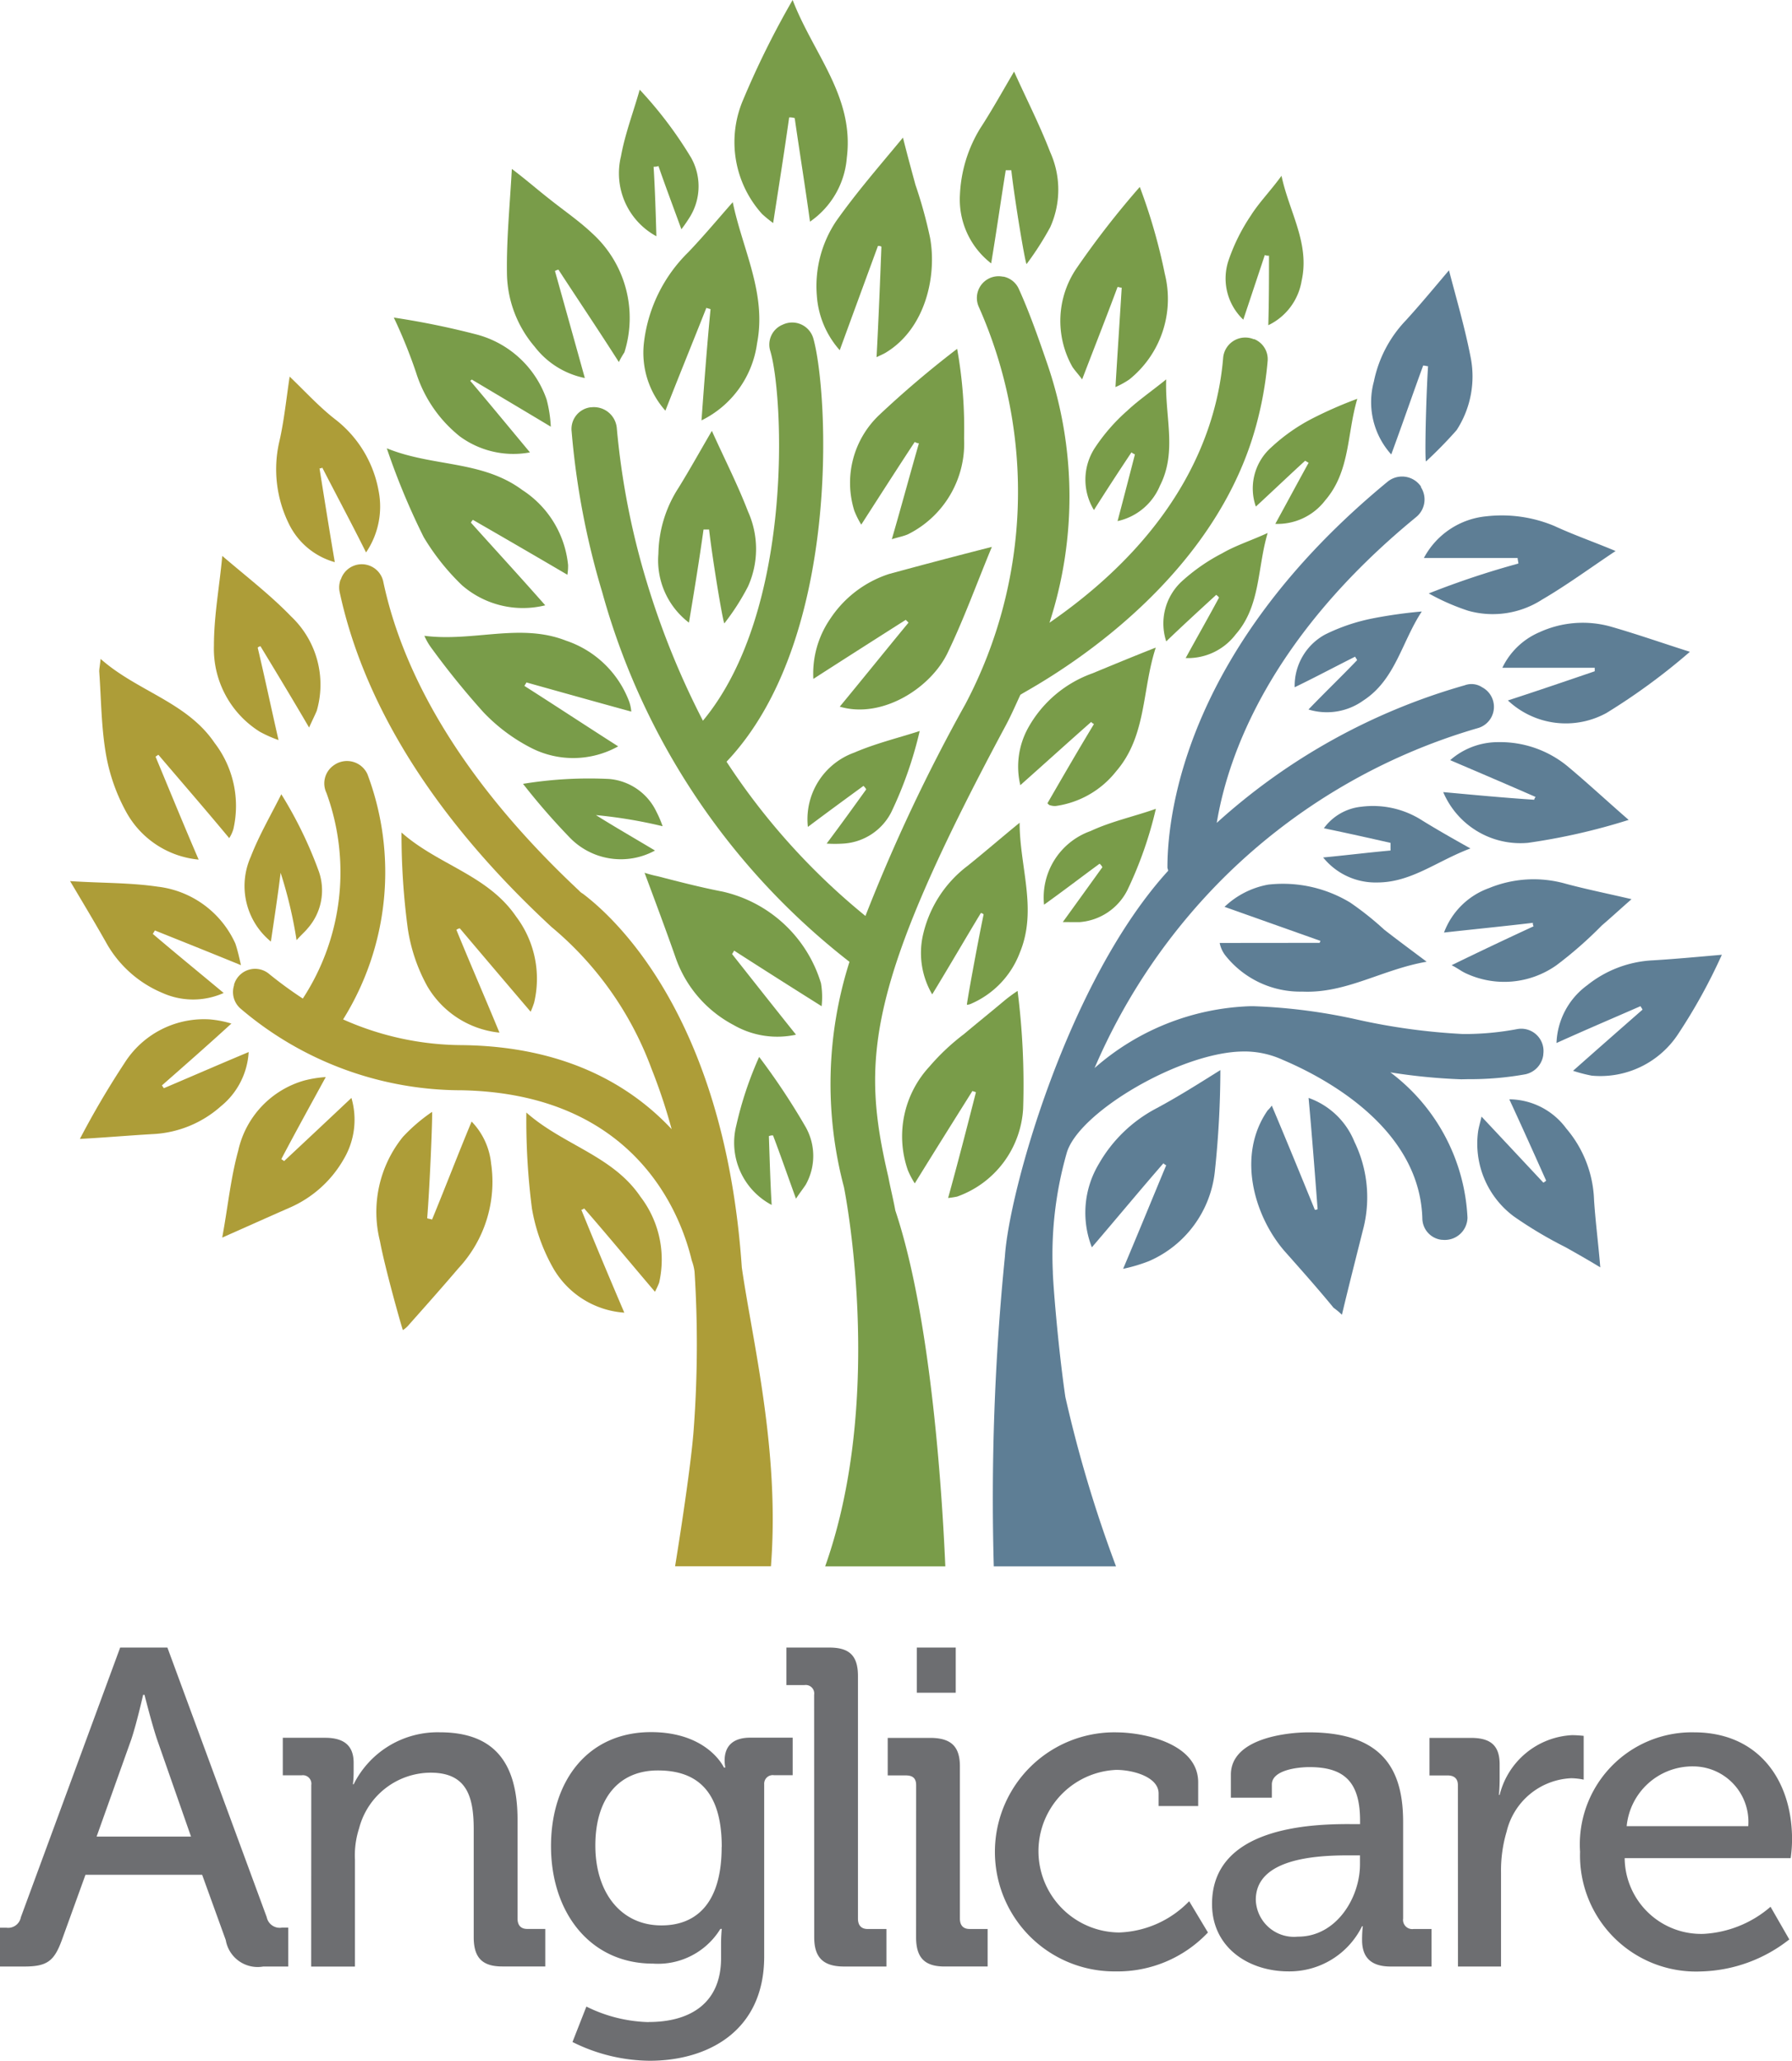 <?xml version="1.0" encoding="UTF-8"?>
<svg xmlns="http://www.w3.org/2000/svg" width="89.596" height="103" viewBox="0 0 89.596 103">
  <g id="Group_3" data-name="Group 3" transform="translate(-97.512 -174.41)">
    <path id="Path_1" data-name="Path 1" d="M546.55,2863.446l-1.7-4.862c-.278-.833-.625-2.222-.625-2.222h-.069s-.313,1.389-.59,2.222l-1.736,4.862Zm77.858-.521a2.769,2.769,0,0,0-2.744-2.987,3.307,3.307,0,0,0-3.334,2.987Zm-2.709-4.688c3.23,0,4.9,2.4,4.9,5.348a6.928,6.928,0,0,1-.069.938h-8.3a3.823,3.823,0,0,0,3.959,3.785,5.57,5.57,0,0,0,3.334-1.354l.938,1.632a7.42,7.42,0,0,1-4.41,1.6A5.8,5.8,0,0,1,616,2864.21,5.6,5.6,0,0,1,621.7,2858.237Zm-11.807,2.64c0-.348-.208-.487-.521-.487h-.9v-1.875h2.084c.972,0,1.424.382,1.424,1.32v.729c0,.451-.035.8-.035.8h.035a3.94,3.94,0,0,1,3.612-2.987c.278,0,.59.035.59.035v2.188a3.3,3.3,0,0,0-.625-.07,3.479,3.479,0,0,0-3.23,2.674,6.8,6.8,0,0,0-.278,2.049v4.688h-2.153Zm-7.987,7.57c1.91,0,3.091-1.944,3.091-3.611v-.451h-.59c-1.667,0-4.619.174-4.619,2.222A1.91,1.91,0,0,0,601.9,2868.446Zm2.57-5.625H605v-.174c0-1.945-.8-2.674-2.535-2.674-.556,0-1.875.139-1.875.868v.66h-2.049v-1.146c0-1.841,2.848-2.119,3.889-2.119,3.751,0,4.723,1.91,4.723,4.48v4.827a.46.46,0,0,0,.521.521h.9v1.875h-2.049c-1.042,0-1.424-.521-1.424-1.32a6.182,6.182,0,0,1,.035-.694H605.1a4.043,4.043,0,0,1-3.681,2.257c-1.979,0-3.82-1.181-3.82-3.369C597.6,2862.96,602.565,2862.821,604.475,2862.821Zm-11.668-4.584c1.389,0,4.1.556,4.1,2.5v1.181h-1.979v-.625c0-.833-1.285-1.181-2.118-1.181a4.065,4.065,0,0,0,.139,8.126,5.1,5.1,0,0,0,3.507-1.563l.938,1.563a6.208,6.208,0,0,1-4.619,1.945,5.974,5.974,0,1,1,.035-11.947ZM582.84,2854h1.945v2.257H582.84Zm-.035,6.876c0-.348-.174-.487-.521-.487h-.9v-1.875H583.5c1.042,0,1.493.417,1.493,1.424v7.605c0,.347.174.521.486.521h.9v1.875h-2.153c-1.007,0-1.424-.451-1.424-1.458Zm-5.1-4.515a.425.425,0,0,0-.486-.486h-.9V2854h2.153c1.007,0,1.424.417,1.424,1.424v12.12c0,.347.174.521.486.521h.938v1.875h-2.118c-1.042,0-1.493-.451-1.493-1.458Zm-4.619,7.6c0-2.986-1.424-3.82-3.195-3.82-1.979,0-3.125,1.424-3.125,3.751,0,2.361,1.285,3.993,3.3,3.993C571.658,2867.891,573.081,2866.953,573.081,2863.967Zm-3.646,8.752c1.98,0,3.612-.869,3.612-3.195v-.764c0-.348.035-.695.035-.695h-.069a3.661,3.661,0,0,1-3.369,1.736c-3.16,0-5.1-2.57-5.1-5.869,0-3.264,1.841-5.7,5-5.7,2.848,0,3.646,1.771,3.646,1.771h.069a2.041,2.041,0,0,1-.035-.348c0-.695.382-1.146,1.285-1.146h2.118v1.875h-.938a.429.429,0,0,0-.486.451v8.612c0,3.751-2.848,5.209-5.73,5.209a8.767,8.767,0,0,1-3.855-.938l.695-1.771A7.373,7.373,0,0,0,569.435,2872.718Zm-16.877-11.842a.425.425,0,0,0-.486-.487h-.938v-1.875h2.118c.972,0,1.424.417,1.424,1.25v.451a5.621,5.621,0,0,1-.035.625h.035a4.685,4.685,0,0,1,4.306-2.6c2.674,0,3.889,1.459,3.889,4.375v4.931c0,.347.174.521.486.521h.9v1.875h-2.153c-1.007,0-1.424-.451-1.424-1.458V2863.1c0-1.6-.312-2.847-2.153-2.847a3.712,3.712,0,0,0-3.577,2.778,4.374,4.374,0,0,0-.208,1.563v5.348h-2.188ZM537,2868h.313a.647.647,0,0,0,.729-.521L543.008,2854h2.362l4.966,13.474a.663.663,0,0,0,.764.521h.313v1.945h-1.25a1.617,1.617,0,0,1-1.875-1.32l-1.181-3.264h-5.834l-1.181,3.264c-.382,1.042-.729,1.32-1.875,1.32H537Z" transform="translate(-439.488 -2597.252)" fill="#6d6e71"></path>
    <path id="Path_2" data-name="Path 2" d="M1989.247,1198.787a15.509,15.509,0,0,0,2.848-.243,1.144,1.144,0,0,0,.9-.972v-.035a1.114,1.114,0,0,0-1.32-1.25,14.129,14.129,0,0,1-2.466.243h-.243a31.527,31.527,0,0,1-5.313-.729,28.11,28.11,0,0,0-5.14-.66h-.174a12.4,12.4,0,0,0-7.779,3.091,30.2,30.2,0,0,1,6.563-9.619,29.865,29.865,0,0,1,12.571-7.362,1.105,1.105,0,0,0,.243-2.049h0a.963.963,0,0,0-.868-.1,31.145,31.145,0,0,0-12.4,6.876c.556-3.368,2.639-9.272,9.967-15.28a1.134,1.134,0,0,0,.243-1.493v-.035a1.143,1.143,0,0,0-1.667-.243c-10,8.23-11.009,16.461-11.009,19.273,0,.07.035.1.035.174-5,5.487-7.953,16.009-8.161,19.274a121.412,121.412,0,0,0-.556,15.488h6.112a64.577,64.577,0,0,1-2.535-8.473c-.382-2.639-.625-5.834-.625-6.251a18.513,18.513,0,0,1,.695-5.938c.59-2.049,5.764-5.07,8.855-5.07h.139a4.6,4.6,0,0,1,1.806.417c2.049.868,6.841,3.368,6.98,7.918a1.089,1.089,0,0,0,.972,1.077h.035a1.133,1.133,0,0,0,1.25-1.111,9.658,9.658,0,0,0-3.855-7.258,29.137,29.137,0,0,0,3.542.347Z" transform="translate(-1818.322 -970.445)" fill="#5e7e95"></path>
    <path id="Path_3" data-name="Path 3" d="M2587,1227.063h4.688c0,.1.035.174.035.278a42.693,42.693,0,0,0-4.479,1.493,11.073,11.073,0,0,0,1.979.868,4.551,4.551,0,0,0,3.681-.556c1.25-.729,2.431-1.6,3.681-2.431-1.077-.452-2.083-.8-3.056-1.25a6.8,6.8,0,0,0-3.4-.486A3.96,3.96,0,0,0,2587,1227.063Z" transform="translate(-2418.297 -1024.767)" fill="#5e7e95"></path>
    <path id="Path_4" data-name="Path 4" d="M2513.722,876.758c.069,0,.173.035.243.035-.1,1.563-.174,4.723-.1,4.758a21.537,21.537,0,0,0,1.528-1.563,4.922,4.922,0,0,0,.694-3.681c-.278-1.424-.694-2.848-1.076-4.306-.764.9-1.424,1.7-2.154,2.5a6.2,6.2,0,0,0-1.6,3.056,3.908,3.908,0,0,0,.868,3.646C2512.714,879.605,2513.2,878.181,2513.722,876.758Z" transform="translate(-2345.054 -684.081)" fill="#5e7e95"></path>
    <path id="Path_5" data-name="Path 5" d="M2103.048,2024.945a7.126,7.126,0,0,0-2.813,2.744,4.742,4.742,0,0,0-.347,4.167c1.25-1.458,2.4-2.848,3.577-4.2a.485.485,0,0,0,.139.1c-.695,1.667-1.389,3.369-2.153,5.174a8.2,8.2,0,0,0,1.285-.382,5.517,5.517,0,0,0,3.3-4.48,48.867,48.867,0,0,0,.277-5.07C2105.2,2023.695,2104.16,2024.354,2103.048,2024.945Z" transform="translate(-1947.785 -1795.11)" fill="#5e7e95"></path>
    <path id="Path_6" data-name="Path 6" d="M2341.34,2063c.174,1.91.313,3.75.452,5.557a.211.211,0,0,1-.139.034c-.694-1.7-1.389-3.4-2.153-5.208a1.533,1.533,0,0,1-.208.243c-1.563,2.257-.66,5.278.833,7.015.833.938,1.667,1.875,2.465,2.847a3.649,3.649,0,0,1,.417.348c.347-1.458.695-2.813,1.042-4.2a6.347,6.347,0,0,0-.417-4.445A3.859,3.859,0,0,0,2341.34,2063Z" transform="translate(-2178.402 -1833.721)" fill="#5e7e95"></path>
    <path id="Path_7" data-name="Path 7" d="M2786.265,1857c-1.146.1-2.292.208-3.438.278a5.686,5.686,0,0,0-3.3,1.25,3.736,3.736,0,0,0-1.529,2.882c1.459-.66,2.848-1.25,4.2-1.841.035.07.069.1.1.174-1.111.972-2.257,1.979-3.473,3.056a7.566,7.566,0,0,0,.938.243,4.654,4.654,0,0,0,4.341-2.118A27.991,27.991,0,0,0,2786.265,1857Z" transform="translate(-2602.664 -1634.875)" fill="#5e7e95"></path>
    <path id="Path_8" data-name="Path 8" d="M2404.438,1367.445c1.6-1.042,1.91-2.917,2.917-4.445a23.41,23.41,0,0,0-2.466.347,9.481,9.481,0,0,0-2.361.8,2.914,2.914,0,0,0-1.528,2.639c1.077-.521,2.049-1.042,3.021-1.528.034.069.07.1.1.174-.764.8-1.563,1.563-2.431,2.465A3.128,3.128,0,0,0,2404.438,1367.445Z" transform="translate(-2238.757 -1158.03)" fill="#5e7e95"></path>
    <path id="Path_9" data-name="Path 9" d="M2293,1757.692a1.487,1.487,0,0,0,.313.66,4.775,4.775,0,0,0,3.82,1.771c2.188.1,3.994-1.111,6.216-1.493-.833-.625-1.493-1.111-2.119-1.6a15.311,15.311,0,0,0-1.7-1.354,6.5,6.5,0,0,0-4.1-.9,4.261,4.261,0,0,0-2.187,1.111c1.667.591,3.229,1.146,4.792,1.7,0,.035-.035.069-.035.1Z" transform="translate(-2134.507 -1536.157)" fill="#5e7e95"></path>
    <path id="Path_10" data-name="Path 10" d="M2621.181,1552.115a5.3,5.3,0,0,0-3.438-1.181,3.627,3.627,0,0,0-2.4.9c1.458.625,2.847,1.215,4.271,1.84a.261.261,0,0,0-.07.139c-1.528-.1-3.021-.243-4.549-.382a4.191,4.191,0,0,0,4.237,2.535,31.214,31.214,0,0,0,5.035-1.146C2623.23,1553.921,2622.223,1552.983,2621.181,1552.115Z" transform="translate(-2445.325 -1339.435)" fill="#5e7e95"></path>
    <path id="Path_11" data-name="Path 11" d="M2709.376,1380.464c-1.319-.417-2.6-.868-3.925-1.25a5.2,5.2,0,0,0-3.611.278,3.641,3.641,0,0,0-1.841,1.771h4.619v.174c-1.424.486-2.848.972-4.341,1.458a4.226,4.226,0,0,0,4.931.625A31.621,31.621,0,0,0,2709.376,1380.464Z" transform="translate(-2527.373 -1173.48)" fill="#5e7e95"></path>
    <path id="Path_12" data-name="Path 12" d="M2617.042,1753.113a4.524,4.524,0,0,0,4.584-.382,20.1,20.1,0,0,0,2.257-1.979c.486-.417.938-.834,1.493-1.32-1.181-.278-2.222-.486-3.264-.764a5.868,5.868,0,0,0-3.854.208A3.755,3.755,0,0,0,2616,1751.1c1.563-.174,2.986-.313,4.445-.486a.259.259,0,0,0,.035.173c-1.354.625-2.674,1.25-4.1,1.945C2616.66,1752.87,2616.833,1753.009,2617.042,1753.113Z" transform="translate(-2446.291 -1530.085)" fill="#5e7e95"></path>
    <path id="Path_13" data-name="Path 13" d="M2668.162,2066.458a3.568,3.568,0,0,0-2.848-1.458c.66,1.424,1.25,2.743,1.841,4.063a.474.474,0,0,1-.14.1c-1.006-1.076-2.014-2.153-3.09-3.3-.07.313-.139.521-.174.764a4.527,4.527,0,0,0,1.806,4.237,20.9,20.9,0,0,0,2.57,1.528c.556.313,1.111.625,1.736,1.007-.1-1.216-.243-2.292-.312-3.369A5.8,5.8,0,0,0,2668.162,2066.458Z" transform="translate(-2492.34 -1835.651)" fill="#5e7e95"></path>
    <path id="Path_14" data-name="Path 14" d="M2446.966,1643.635a4.551,4.551,0,0,0-3.056-.695,2.644,2.644,0,0,0-1.875,1.077c1.181.243,2.257.486,3.333.729v.382c-1.111.1-2.257.243-3.368.347a3.36,3.36,0,0,0,2.708,1.25c1.7,0,2.987-1.076,4.654-1.7C2448.425,1644.5,2447.7,1644.087,2446.966,1643.635Z" transform="translate(-2278.333 -1428.213)" fill="#5e7e95"></path>
    <path id="Path_15" data-name="Path 15" d="M897.906,1330.292c-.868-12.71-6.529-17.606-7.952-18.683a.607.607,0,0,1-.174-.139c-6.494-6.077-8.959-11.495-9.793-15.419a1.1,1.1,0,0,0-2.118-.174c0,.035-.035.035-.035.07a1.12,1.12,0,0,0-.035.59c.938,4.376,3.612,10.279,10.592,16.738a16.763,16.763,0,0,1,5,7.084,28.032,28.032,0,0,1,1.007,3.021c-2.049-2.188-5.313-4.133-10.453-4.2a14.714,14.714,0,0,1-5.973-1.285,13.91,13.91,0,0,0,1.215-12.259,1.124,1.124,0,0,0-1.667-.451h0a1.1,1.1,0,0,0-.382,1.389,11.545,11.545,0,0,1-1.181,10.279,20.56,20.56,0,0,1-1.667-1.216,1.094,1.094,0,0,0-1.771.521v.035a1.093,1.093,0,0,0,.347,1.18,17.035,17.035,0,0,0,11.043,4.063c8.543.174,10.9,6.008,11.495,8.508a2.481,2.481,0,0,1,.139.556,57.494,57.494,0,0,1-.035,7.779c-.139,2.084-.938,6.945-.938,6.945h4.792C899.816,1339.425,898.427,1333.938,897.906,1330.292Z" transform="translate(-763.305 -1092.539)" fill="#ad9d38"></path>
    <path id="Path_16" data-name="Path 16" d="M1084.165,2083.486c-.694,1.667-1.319,3.3-1.979,4.9-.07-.034-.174-.034-.243-.069.139-1.7.278-5.244.243-5.313a8.607,8.607,0,0,0-1.458,1.25,5.972,5.972,0,0,0-1.146,5.209c.243,1.319,1.077,4.271,1.146,4.445a1.255,1.255,0,0,0,.312-.278c.833-.937,1.667-1.875,2.466-2.812a6.335,6.335,0,0,0,1.632-5.244A3.523,3.523,0,0,0,1084.165,2083.486Z" transform="translate(-963.073 -1853.026)" fill="#ad9d38"></path>
    <path id="Path_17" data-name="Path 17" d="M1297.51,2088.862a.261.261,0,0,0,.139-.07c1.181,1.354,2.327,2.743,3.542,4.167a4.843,4.843,0,0,0,.208-.451,5.172,5.172,0,0,0-.938-4.306c-1.389-2.049-3.855-2.57-5.7-4.2a34.487,34.487,0,0,0,.278,4.792,9.181,9.181,0,0,0,1.007,2.883,4.455,4.455,0,0,0,3.612,2.326C1298.9,2092.23,1298.2,2090.563,1297.51,2088.862Z" transform="translate(-1170.932 -1853.992)" fill="#ad9d38"></path>
    <path id="Path_18" data-name="Path 18" d="M1121.278,1689.959a3.931,3.931,0,0,0,.173-.451,5.154,5.154,0,0,0-.9-4.306c-1.424-2.084-3.889-2.57-5.73-4.2a35.686,35.686,0,0,0,.313,4.792,8.579,8.579,0,0,0,.972,2.882,4.73,4.73,0,0,0,3.612,2.327c-.729-1.771-1.459-3.438-2.153-5.14.069-.035.1-.069.174-.069Q1119.455,1687.824,1121.278,1689.959Z" transform="translate(-997.235 -1464.987)" fill="#ad9d38"></path>
    <path id="Path_19" data-name="Path 19" d="M681.354,1438.675a4.622,4.622,0,0,0,3.612,2.362c-.764-1.771-1.458-3.473-2.153-5.14.035-.035.1-.07.139-.1,1.181,1.389,2.361,2.744,3.542,4.167a1.692,1.692,0,0,0,.208-.451,5.172,5.172,0,0,0-.938-4.306c-1.389-2.049-3.855-2.57-5.7-4.2-.035.347-.069.486-.069.625.1,1.389.1,2.813.347,4.2A9.288,9.288,0,0,0,681.354,1438.675Z" transform="translate(-577.522 -1223.668)" fill="#ad9d38"></path>
    <path id="Path_20" data-name="Path 20" d="M860.091,2037.2c-.035-.035-.1-.069-.139-.1.694-1.32,1.424-2.639,2.222-4.1a5.784,5.784,0,0,0-1.077.173,4.7,4.7,0,0,0-3.3,3.508c-.382,1.389-.521,2.847-.8,4.341,1.181-.521,2.257-1.007,3.369-1.493a5.756,5.756,0,0,0,2.709-2.431,3.866,3.866,0,0,0,.382-3.056C862.278,2035.153,861.167,2036.195,860.091,2037.2Z" transform="translate(-748.375 -1804.763)" fill="#ad9d38"></path>
    <path id="Path_21" data-name="Path 21" d="M660.439,1951.389c-1.493.625-2.848,1.215-4.237,1.806-.035-.035-.069-.1-.1-.139,1.146-1.007,2.257-1.979,3.473-3.091a5.231,5.231,0,0,0-1.077-.208,4.7,4.7,0,0,0-4.271,2.188A43.473,43.473,0,0,0,652,1955.73c1.285-.069,2.466-.174,3.681-.243a5.515,5.515,0,0,0,3.369-1.389A3.765,3.765,0,0,0,660.439,1951.389Z" transform="translate(-550.494 -1724.402)" fill="#ad9d38"></path>
    <path id="Path_22" data-name="Path 22" d="M642.619,1756.591a3.745,3.745,0,0,0,3.056,0c-1.25-1.042-2.4-1.979-3.542-2.952.035-.069.069-.1.1-.174,1.389.556,2.778,1.111,4.306,1.736-.1-.451-.174-.764-.278-1.076a4.887,4.887,0,0,0-3.889-2.848c-1.424-.208-2.848-.174-4.376-.278.66,1.111,1.285,2.153,1.875,3.2A5.766,5.766,0,0,0,642.619,1756.591Z" transform="translate(-536.98 -1532.556)" fill="#ad9d38"></path>
    <path id="Path_23" data-name="Path 23" d="M937.557,1034.272c-.278-1.632-.521-3.16-.764-4.688a.209.209,0,0,0,.139-.035c.695,1.354,1.424,2.709,2.188,4.237a4.077,4.077,0,0,0,.625-3.091,5.819,5.819,0,0,0-2.188-3.577c-.8-.625-1.493-1.389-2.257-2.118-.174,1.146-.278,2.223-.521,3.264a6.168,6.168,0,0,0,.486,4.1A3.634,3.634,0,0,0,937.557,1034.272Z" transform="translate(-823.306 -831.768)" fill="#ad9d38"></path>
    <path id="Path_24" data-name="Path 24" d="M847.292,1291.786a6.209,6.209,0,0,0,.938.417c-.382-1.667-.695-3.16-1.042-4.619a.262.262,0,0,1,.139-.07c.8,1.32,1.6,2.639,2.431,4.063.139-.312.278-.59.382-.833a4.692,4.692,0,0,0-1.285-4.723c-1.042-1.077-2.222-1.979-3.438-3.021-.139,1.528-.417,2.986-.417,4.48A4.888,4.888,0,0,0,847.292,1291.786Z" transform="translate(-736.792 -1080.808)" fill="#ad9d38"></path>
    <path id="Path_25" data-name="Path 25" d="M1837.785,1919.279a4.965,4.965,0,0,0,3.3-4.41,37.191,37.191,0,0,0-.278-5.869,8.007,8.007,0,0,0-.66.486c-.66.556-1.354,1.111-2.014,1.667a11.105,11.105,0,0,0-1.736,1.632,5.129,5.129,0,0,0-1.077,5.174,4.082,4.082,0,0,0,.347.66c1.007-1.632,1.945-3.125,2.882-4.618.07.035.139.035.174.069-.451,1.771-.9,3.508-1.389,5.279A4.281,4.281,0,0,0,1837.785,1919.279Z" transform="translate(-1692.418 -1685.069)" fill="#799c49"></path>
    <path id="Path_26" data-name="Path 26" d="M1867.89,1667c-.937.764-1.736,1.458-2.6,2.153a5.982,5.982,0,0,0-2.258,3.577,4.094,4.094,0,0,0,.487,2.848c.868-1.424,1.632-2.743,2.431-4.063a.181.181,0,0,1,.139.069c-.313,1.493-.868,4.55-.833,4.515a.65.65,0,0,0,.243-.069,4.524,4.524,0,0,0,2.4-2.535C1868.793,1671.341,1867.89,1669.223,1867.89,1667Z" transform="translate(-1719.399 -1451.473)" fill="#799c49"></path>
    <path id="Path_27" data-name="Path 27" d="M2006.621,1418.82c-.8,1.319-1.562,2.639-2.326,3.959.069.069.1.1.139.1a.762.762,0,0,0,.278.035,4.665,4.665,0,0,0,3.021-1.736c1.528-1.771,1.285-4.063,1.979-6.181-1.146.451-2.153.868-3.16,1.285a5.972,5.972,0,0,0-3.23,2.744,4,4,0,0,0-.382,2.848c1.25-1.111,2.4-2.153,3.542-3.16A.483.483,0,0,0,2006.621,1418.82Z" transform="translate(-1854.414 -1208.224)" fill="#799c49"></path>
    <path id="Path_28" data-name="Path 28" d="M1485.8,1105.848a6.236,6.236,0,0,0-1.007,3.3,3.911,3.911,0,0,0,1.528,3.438c.278-1.667.521-3.16.729-4.653h.278c.174,1.528.695,4.653.764,4.688a11.763,11.763,0,0,0,1.181-1.841,4.559,4.559,0,0,0,0-3.75c-.521-1.354-1.181-2.639-1.806-4.028C1486.879,1104.007,1486.359,1104.945,1485.8,1105.848Z" transform="translate(-1354.363 -907.059)" fill="#799c49"></path>
    <path id="Path_29" data-name="Path 29" d="M1920.508,595.585c.278-1.667.486-3.16.729-4.653h.278c.174,1.528.695,4.653.764,4.688a15.019,15.019,0,0,0,1.181-1.841,4.557,4.557,0,0,0,0-3.751c-.521-1.354-1.181-2.639-1.806-4.028-.591,1.007-1.112,1.945-1.7,2.848a6.92,6.92,0,0,0-1.007,3.3A4.032,4.032,0,0,0,1920.508,595.585Z" transform="translate(-1773.44 -408.013)" fill="#799c49"></path>
    <path id="Path_30" data-name="Path 30" d="M2215.987,1255.07c1.25-1.424,1.076-3.3,1.6-5.07-.834.382-1.6.625-2.258,1.007a9.4,9.4,0,0,0-2.049,1.424,2.865,2.865,0,0,0-.764,2.987c.868-.833,1.667-1.563,2.5-2.327.035.035.1.069.139.139-.521.972-1.077,1.945-1.667,3.021A3,3,0,0,0,2215.987,1255.07Z" transform="translate(-2056.695 -1048.954)" fill="#799c49"></path>
    <path id="Path_31" data-name="Path 31" d="M2341.1,1062.383c.868-.8,1.666-1.563,2.465-2.292.069.035.1.07.174.1-.556,1.007-1.076,1.979-1.667,3.056a3,3,0,0,0,2.5-1.181c1.25-1.458,1.076-3.3,1.6-5.07a20.6,20.6,0,0,0-2.292,1.007,9.192,9.192,0,0,0-2.014,1.424A2.742,2.742,0,0,0,2341.1,1062.383Z" transform="translate(-2180.798 -862.656)" fill="#799c49"></path>
    <path id="Path_32" data-name="Path 32" d="M1596.8,494.147c.278-1.806.556-3.542.8-5.279a.765.765,0,0,1,.278.035c.243,1.7.521,3.4.764,5.174a4.281,4.281,0,0,0,1.841-3.195c.382-3.056-1.667-5.174-2.709-7.883h0a43.848,43.848,0,0,0-2.465,4.966,5.36,5.36,0,0,0,.938,5.73A6.374,6.374,0,0,0,1596.8,494.147Z" transform="translate(-1460.632 -308.59)" fill="#799c49"></path>
    <path id="Path_33" data-name="Path 33" d="M1712.714,688.883a4.569,4.569,0,0,0,1.146,2.743c.66-1.806,1.285-3.507,1.91-5.209a.259.259,0,0,1,.174.035c-.069,1.771-.139,3.577-.243,5.522.208-.1.382-.174.486-.243,1.98-1.215,2.535-3.855,2.188-5.73a22.8,22.8,0,0,0-.729-2.639c-.208-.764-.417-1.528-.625-2.361-1.18,1.424-2.327,2.743-3.334,4.167A5.829,5.829,0,0,0,1712.714,688.883Z" transform="translate(-1574.363 -499.714)" fill="#799c49"></path>
    <path id="Path_34" data-name="Path 34" d="M1463.464,781.05a4.354,4.354,0,0,0,1.076,3.368c.694-1.771,1.389-3.473,2.049-5.14.07.035.139.035.208.069-.174,1.806-.313,3.646-.451,5.556a5.042,5.042,0,0,0,2.778-3.855c.486-2.5-.729-4.688-1.216-7.05-.764.868-1.458,1.7-2.222,2.5A7.555,7.555,0,0,0,1463.464,781.05Z" transform="translate(-1333.76 -589.484)" fill="#799c49"></path>
    <path id="Path_35" data-name="Path 35" d="M2064.511,761.62c.625-1.632,1.216-3.125,1.771-4.619.069,0,.139.035.208.035-.1,1.632-.208,3.23-.312,4.966a4.171,4.171,0,0,0,.695-.382,5.161,5.161,0,0,0,1.771-5.279,28.261,28.261,0,0,0-1.25-4.341,43.969,43.969,0,0,0-3.16,4.063,4.669,4.669,0,0,0-.208,4.931C2064.165,761.2,2064.338,761.376,2064.511,761.62Z" transform="translate(-1912.895 -568.248)" fill="#799c49"></path>
    <path id="Path_36" data-name="Path 36" d="M1714.737,1275.244c.8-1.667,1.424-3.4,2.188-5.244-1.771.451-3.473.9-5.14,1.354a5.593,5.593,0,0,0-2.952,2.257,4.825,4.825,0,0,0-.833,2.987c1.563-1.007,3.091-1.979,4.619-2.952l.139.139c-1.146,1.389-2.292,2.813-3.438,4.2C1711.438,1278.612,1713.9,1277.05,1714.737,1275.244Z" transform="translate(-1569.822 -1068.259)" fill="#799c49"></path>
    <path id="Path_37" data-name="Path 37" d="M1760.746,993.091a4.3,4.3,0,0,0,.347.695c.938-1.458,1.806-2.813,2.674-4.132a.494.494,0,0,0,.208.069c-.451,1.563-.868,3.125-1.354,4.792.313-.1.555-.139.8-.243a5.072,5.072,0,0,0,2.813-4.792,22.516,22.516,0,0,0-.347-4.48,50.016,50.016,0,0,0-3.889,3.3A4.666,4.666,0,0,0,1760.746,993.091Z" transform="translate(-1620.52 -793.157)" fill="#799c49"></path>
    <path id="Path_38" data-name="Path 38" d="M1270.764,736.453c-.521-1.875-1.007-3.612-1.493-5.348a.587.587,0,0,1,.173-.069c.973,1.493,1.98,2.986,3.021,4.619a4.732,4.732,0,0,1,.278-.486,5.707,5.707,0,0,0-1.6-5.938c-.66-.625-1.424-1.146-2.118-1.7-.625-.486-1.216-1.007-1.91-1.528-.1,1.84-.278,3.577-.243,5.313a5.758,5.758,0,0,0,1.389,3.577A4.211,4.211,0,0,0,1270.764,736.453Z" transform="translate(-1144.012 -543.151)" fill="#799c49"></path>
    <path id="Path_39" data-name="Path 39" d="M1155.084,1394.024c-2.292-.9-4.619.069-7.084-.243a3.058,3.058,0,0,0,.312.555,40.08,40.08,0,0,0,2.64,3.264,8.863,8.863,0,0,0,2.431,1.806,4.618,4.618,0,0,0,4.306-.1c-1.632-1.042-3.16-2.049-4.688-3.021.035-.07.069-.1.1-.174,1.736.486,3.473.972,5.244,1.458a2,2,0,0,0-.1-.486A5.107,5.107,0,0,0,1155.084,1394.024Z" transform="translate(-1029.27 -1187.596)" fill="#799c49"></path>
    <path id="Path_40" data-name="Path 40" d="M1095.841,1132.445a11.591,11.591,0,0,0,1.91,2.4,4.644,4.644,0,0,0,4.167,1.007c-1.285-1.458-2.5-2.778-3.716-4.132a.478.478,0,0,1,.1-.139c1.563.9,3.125,1.806,4.723,2.744a2.646,2.646,0,0,0,.035-.486,5.058,5.058,0,0,0-2.292-3.751c-2.014-1.493-4.48-1.146-6.772-2.083A35.257,35.257,0,0,0,1095.841,1132.445Z" transform="translate(-977.145 -931.191)" fill="#799c49"></path>
    <path id="Path_41" data-name="Path 41" d="M1107.3,945.938a4.534,4.534,0,0,0,3.507.8c-1.042-1.25-2.014-2.431-2.986-3.577.035-.035.069-.035.069-.069,1.285.764,2.57,1.528,3.959,2.361a6.545,6.545,0,0,0-.208-1.354,5.069,5.069,0,0,0-3.542-3.264A40.288,40.288,0,0,0,1104,940a25.2,25.2,0,0,1,1.111,2.743A6.627,6.627,0,0,0,1107.3,945.938Z" transform="translate(-986.798 -749.719)" fill="#799c49"></path>
    <path id="Path_42" data-name="Path 42" d="M2041.66,1652.661a2.922,2.922,0,0,0,2.4-1.6,19.661,19.661,0,0,0,1.424-4.063c-1.077.382-2.223.625-3.264,1.111a3.52,3.52,0,0,0-2.327,3.681c.972-.694,1.875-1.389,2.778-2.049a.606.606,0,0,1,.139.174c-.625.868-1.25,1.736-1.979,2.743Z" transform="translate(-1890.181 -1432.167)" fill="#799c49"></path>
    <path id="Path_43" data-name="Path 43" d="M1701.66,1540.626a2.887,2.887,0,0,0,2.4-1.563,19.667,19.667,0,0,0,1.424-4.063c-1.077.347-2.223.625-3.265,1.076a3.537,3.537,0,0,0-2.326,3.716c.972-.729,1.875-1.389,2.778-2.049a.6.6,0,0,1,.139.174c-.625.868-1.25,1.736-1.979,2.709A6.556,6.556,0,0,0,1701.66,1540.626Z" transform="translate(-1561.989 -1324.057)" fill="#799c49"></path>
    <path id="Path_44" data-name="Path 44" d="M1597.58,2011.084c.208-.312.347-.486.486-.695a2.938,2.938,0,0,0,0-2.882,34.108,34.108,0,0,0-2.327-3.507,18,18,0,0,0-1.146,3.438,3.515,3.515,0,0,0,1.771,3.959c-.069-1.181-.1-2.327-.139-3.438a.441.441,0,0,1,.208-.035C1596.816,2008.931,1597.163,2009.938,1597.58,2011.084Z" transform="translate(-1460.271 -1776.77)" fill="#799c49"></path>
    <path id="Path_45" data-name="Path 45" d="M1430.365,619.316c-.035-1.215-.069-2.327-.139-3.473a.68.68,0,0,0,.243-.035c.347,1.007.729,2.014,1.146,3.16a7.662,7.662,0,0,0,.451-.66,2.92,2.92,0,0,0,.035-2.917,20.313,20.313,0,0,0-2.57-3.4c-.313,1.111-.729,2.188-.938,3.334A3.58,3.58,0,0,0,1430.365,619.316Z" transform="translate(-1300.035 -433.099)" fill="#799c49"></path>
    <path id="Path_46" data-name="Path 46" d="M1473.821,1744.522a6.676,6.676,0,0,0-4.931-4.584c-1.077-.208-2.153-.486-3.23-.764a6.271,6.271,0,0,1-.66-.174c.556,1.493,1.077,2.882,1.563,4.271a6.055,6.055,0,0,0,2.883,3.334,4.381,4.381,0,0,0,3.125.486c-1.111-1.389-2.153-2.708-3.195-4.028.035-.069.07-.1.1-.174,1.459.938,2.883,1.841,4.376,2.779A4.14,4.14,0,0,0,1473.821,1744.522Z" transform="translate(-1335.261 -1520.972)" fill="#799c49"></path>
    <path id="Path_47" data-name="Path 47" d="M1296.98,1605.384a5.628,5.628,0,0,0-.313-.729,2.884,2.884,0,0,0-2.361-1.632,20.493,20.493,0,0,0-4.306.243,33.785,33.785,0,0,0,2.292,2.639,3.556,3.556,0,0,0,4.306.694c-1.042-.625-2.014-1.181-2.952-1.771A23.78,23.78,0,0,1,1296.98,1605.384Z" transform="translate(-1166.338 -1389.683)" fill="#799c49"></path>
    <path id="Path_48" data-name="Path 48" d="M891.89,1633.293c.243-.278.417-.417.556-.591a2.871,2.871,0,0,0,.556-2.848,20.672,20.672,0,0,0-1.875-3.854c-.521,1.042-1.111,2.049-1.528,3.125a3.585,3.585,0,0,0,1.007,4.237c.174-1.181.347-2.292.486-3.438A21.9,21.9,0,0,1,891.89,1633.293Z" transform="translate(-779.55 -1411.897)" fill="#ad9d38"></path>
    <path id="Path_49" data-name="Path 49" d="M2103.464,1034.313c.868-1.7.243-3.438.313-5.313-.729.59-1.389,1.042-1.945,1.563a9.308,9.308,0,0,0-1.632,1.875,2.908,2.908,0,0,0-.035,3.091c.66-1.042,1.25-1.945,1.875-2.882a.75.75,0,0,0,.174.1c-.278,1.077-.556,2.153-.868,3.334A2.982,2.982,0,0,0,2103.464,1034.313Z" transform="translate(-1947.958 -835.629)" fill="#799c49"></path>
    <path id="Path_50" data-name="Path 50" d="M2303.365,739.959a.442.442,0,0,0,.209.035c0,1.111,0,2.257-.035,3.473a3,3,0,0,0,1.667-2.223c.417-1.875-.625-3.438-1.007-5.244-.555.764-1.111,1.32-1.528,1.979a9.494,9.494,0,0,0-1.111,2.223,2.835,2.835,0,0,0,.729,2.987C2302.671,742.043,2303.019,741,2303.365,739.959Z" transform="translate(-2142.615 -552.804)" fill="#799c49"></path>
    <path id="Path_51" data-name="Path 51" d="M1375.973,927.233c-.1-.556-.243-1.111-.347-1.667-1.354-5.8-1.181-9.446,5.869-22.573.278-.521.486-1.007.729-1.528.1-.139,9.376-4.723,11.772-13.4a18.107,18.107,0,0,0,.59-3.264,1.079,1.079,0,0,0-.66-1.111h-.035a1.11,1.11,0,0,0-1.528.938c-.278,3.369-1.945,8.578-8.682,13.231a20.406,20.406,0,0,0-.139-13.023c-.452-1.32-.9-2.57-1.389-3.646a1.074,1.074,0,0,0-.764-.625h-.035a1.086,1.086,0,0,0-1.215,1.493,22.736,22.736,0,0,1-.66,19.864,86.045,86.045,0,0,0-5,10.592,33.718,33.718,0,0,1-6.945-7.709c5.765-6.077,5.1-18.44,4.341-21.149a1.1,1.1,0,0,0-1.528-.695h0a1.076,1.076,0,0,0-.625,1.32c.66,2.188,1.215,12.953-3.368,18.475a40.794,40.794,0,0,1-2.813-6.945,38.115,38.115,0,0,1-1.493-7.675,1.148,1.148,0,0,0-1.285-1.042h-.035a1.092,1.092,0,0,0-.938,1.215,39.232,39.232,0,0,0,1.528,8.022,35.283,35.283,0,0,0,12.363,18.475,20.12,20.12,0,0,0-.278,11.252s2.118,10.349-.938,18.961h6.008C1378.334,941.819,1377.813,932.72,1375.973,927.233Z" transform="translate(-1233.697 -692.328)" fill="#799c49"></path>
  </g>
</svg>

